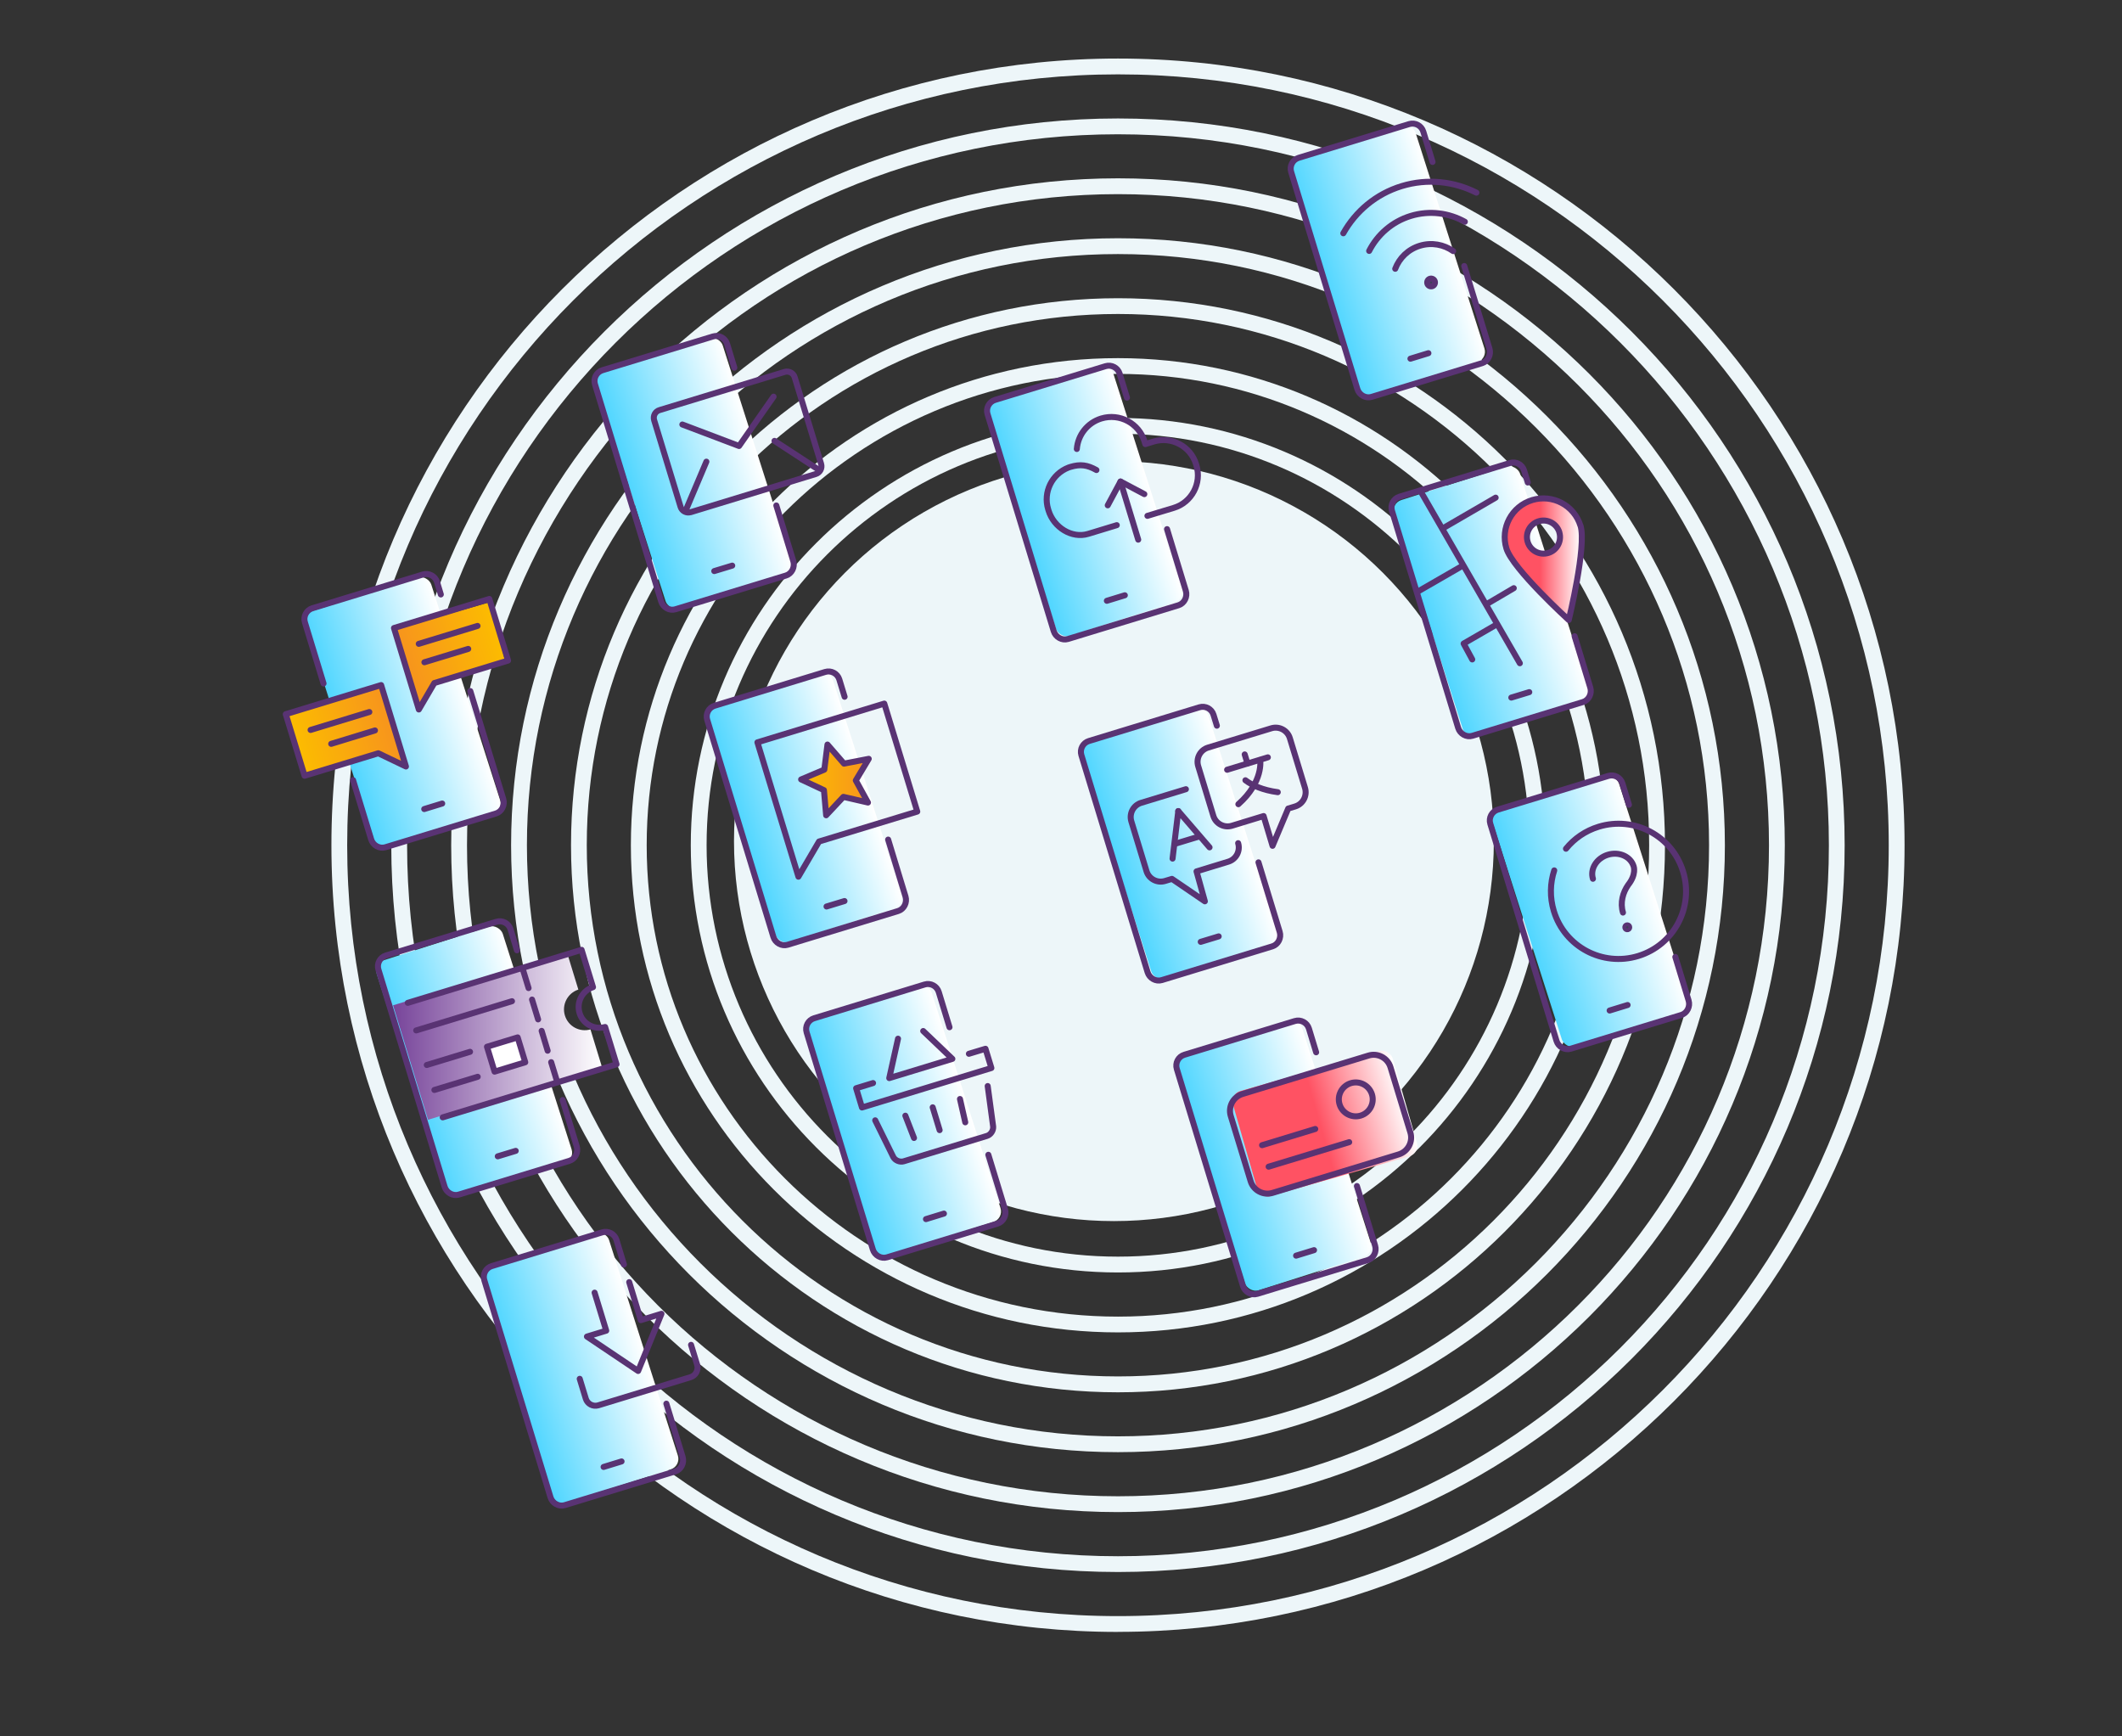 <?xml version="1.0" encoding="UTF-8"?> <svg xmlns="http://www.w3.org/2000/svg" xmlns:xlink="http://www.w3.org/1999/xlink" viewBox="0 0 385 315"><rect x="0" y="0" width="385" height="315" fill="#333333" stroke="none"/><defs><style> .cls-1 { fill: none; } .cls-1, .cls-2 { stroke: #593373; stroke-linecap: round; stroke-linejoin: round; stroke-width: 1.09px; } .cls-3 { fill: url(#linear-gradient); } .cls-3, .cls-4, .cls-5, .cls-6, .cls-7, .cls-8, .cls-9, .cls-10, .cls-11, .cls-12, .cls-13, .cls-14, .cls-15, .cls-16, .cls-17, .cls-18, .cls-19, .cls-20, .cls-21, .cls-22 { stroke-width: 0px; } .cls-4 { fill: url(#linear-gradient-11); } .cls-5 { fill: url(#linear-gradient-12); } .cls-6 { fill: url(#linear-gradient-13); } .cls-7 { fill: url(#linear-gradient-10); } .cls-8 { fill: url(#linear-gradient-17); } .cls-9 { fill: url(#linear-gradient-16); } .cls-10 { fill: url(#linear-gradient-15); } .cls-11 { fill: url(#linear-gradient-18); } .cls-12 { fill: url(#linear-gradient-14); } .cls-2 { fill: #394553; } .cls-13 { fill: url(#linear-gradient-4); } .cls-14 { fill: url(#linear-gradient-2); } .cls-15 { fill: url(#linear-gradient-3); } .cls-16 { fill: url(#linear-gradient-8); } .cls-17 { fill: url(#linear-gradient-9); } .cls-18 { fill: url(#linear-gradient-7); } .cls-19 { fill: url(#linear-gradient-5); } .cls-20 { fill: url(#linear-gradient-6); } .cls-21 { fill: #fff; } .cls-22 { fill: #edf6f9; } </style><linearGradient id="linear-gradient" x1="61.36" y1="129.08" x2="85.36" y2="129.08" gradientTransform="translate(-.28 .16)" gradientUnits="userSpaceOnUse"><stop offset="0" stop-color="#50d6ff"></stop><stop offset="1" stop-color="#fff"></stop></linearGradient><linearGradient id="linear-gradient-2" x1="124.93" y1="103.83" x2="148.93" y2="103.83" gradientTransform="translate(-10.98 -17.98)" xlink:href="#linear-gradient"></linearGradient><linearGradient id="linear-gradient-3" x1="125.53" y1="167.56" x2="149.52" y2="167.56" gradientTransform="translate(8.38 -21.18)" xlink:href="#linear-gradient"></linearGradient><linearGradient id="linear-gradient-4" x1="54.44" y1="193.38" x2="78.44" y2="193.38" gradientTransform="translate(19.6 -.78)" xlink:href="#linear-gradient"></linearGradient><linearGradient id="linear-gradient-5" x1="55.92" y1="252.15" x2="79.91" y2="252.15" gradientTransform="translate(37.41 -4.02)" xlink:href="#linear-gradient"></linearGradient><linearGradient id="linear-gradient-6" x1="125.33" y1="227.19" x2="149.33" y2="227.19" gradientTransform="translate(26.53 -23.95)" xlink:href="#linear-gradient"></linearGradient><linearGradient id="linear-gradient-7" x1="187.4" y1="253.64" x2="211.39" y2="253.64" gradientTransform="translate(31.64 -44.09)" xlink:href="#linear-gradient"></linearGradient><linearGradient id="linear-gradient-8" x1="188.44" y1="194.63" x2="212.44" y2="194.63" gradientTransform="translate(13.63 -41.61)" xlink:href="#linear-gradient"></linearGradient><linearGradient id="linear-gradient-9" x1="190.89" y1="130.13" x2="214.88" y2="130.13" gradientTransform="translate(-6.11 -39.29)" xlink:href="#linear-gradient"></linearGradient><linearGradient id="linear-gradient-10" x1="256.41" y1="105.33" x2="280.4" y2="105.33" gradientTransform="translate(-16.76 -58.05)" xlink:href="#linear-gradient"></linearGradient><linearGradient id="linear-gradient-11" x1="255.65" y1="170.02" x2="279.64" y2="170.02" gradientTransform="translate(2.96 -60.89)" xlink:href="#linear-gradient"></linearGradient><linearGradient id="linear-gradient-12" x1="255.66" y1="229.01" x2="279.65" y2="229.01" gradientTransform="translate(20.91 -63.69)" xlink:href="#linear-gradient"></linearGradient><linearGradient id="linear-gradient-13" x1="53.99" y1="135.29" x2="72" y2="135.29" gradientTransform="translate(-34.32 20.89) rotate(-15.62)" gradientUnits="userSpaceOnUse"><stop offset="0" stop-color="#fcbc00"></stop><stop offset="1" stop-color="#f7941d"></stop></linearGradient><linearGradient id="linear-gradient-14" x1="79.04" y1="125.6" x2="97.05" y2="125.6" gradientTransform="translate(130.51 -26.9) rotate(163.28) scale(1 -1)" xlink:href="#linear-gradient-13"></linearGradient><linearGradient id="linear-gradient-15" x1="272.82" y1="101.44" x2="286.81" y2="101.44" gradientUnits="userSpaceOnUse"><stop offset=".47" stop-color="#ff5263"></stop><stop offset="1" stop-color="#fff"></stop></linearGradient><linearGradient id="linear-gradient-16" x1="226.51" y1="204.13" x2="256.67" y2="204.13" gradientTransform="translate(-1.21 -.29)" xlink:href="#linear-gradient-15"></linearGradient><linearGradient id="linear-gradient-17" x1="71.33" y1="187.95" x2="109.21" y2="187.95" gradientUnits="userSpaceOnUse"><stop offset="0" stop-color="#77449a"></stop><stop offset="1" stop-color="#fff"></stop></linearGradient><linearGradient id="linear-gradient-18" x1="145.35" y1="141.49" x2="157.62" y2="141.49" gradientTransform="matrix(1,0,0,1,0,0)" xlink:href="#linear-gradient-13"></linearGradient></defs><g id="backgrounds"><g><g><path class="cls-22" d="m202.84,296.05c-78.69,0-142.71-64.02-142.71-142.71S124.14,10.62,202.84,10.62s142.71,64.02,142.71,142.71-64.02,142.71-142.71,142.71Zm0-282.56c-77.11,0-139.85,62.73-139.85,139.84s62.73,139.85,139.85,139.85,139.84-62.73,139.84-139.85S279.95,13.49,202.84,13.49Z"></path><path class="cls-22" d="m202.84,285.18c-72.7,0-131.85-59.15-131.85-131.85S130.14,21.49,202.84,21.49s131.84,59.15,131.84,131.84-59.15,131.85-131.84,131.85Zm0-260.82c-71.12,0-128.98,57.86-128.98,128.98s57.86,128.98,128.98,128.98,128.98-57.86,128.98-128.98S273.95,24.36,202.84,24.36Z"></path><path class="cls-22" d="m202.84,274.31c-66.71,0-120.98-54.27-120.98-120.98s54.27-120.98,120.98-120.98,120.98,54.27,120.98,120.98-54.27,120.98-120.98,120.98Zm0-239.09c-65.13,0-118.11,52.98-118.11,118.11s52.98,118.11,118.11,118.11,118.11-52.98,118.11-118.11-52.98-118.11-118.11-118.11Z"></path><path class="cls-22" d="m202.84,263.44c-60.72,0-110.11-49.4-110.11-110.11s49.4-110.11,110.11-110.11,110.11,49.4,110.11,110.11-49.39,110.11-110.11,110.11Zm0-217.35c-59.13,0-107.24,48.11-107.24,107.24s48.11,107.24,107.24,107.24,107.24-48.11,107.24-107.24-48.11-107.24-107.24-107.24Z"></path><path class="cls-22" d="m202.84,252.58c-54.72,0-99.24-44.52-99.24-99.24s44.52-99.24,99.24-99.24,99.24,44.52,99.24,99.24-44.52,99.24-99.24,99.24Zm0-195.62c-53.14,0-96.38,43.23-96.38,96.37s43.23,96.37,96.38,96.37,96.37-43.23,96.37-96.37-43.23-96.37-96.37-96.37Z"></path><path class="cls-22" d="m202.84,241.71c-48.73,0-88.38-39.64-88.38-88.37s39.64-88.37,88.38-88.37,88.37,39.64,88.37,88.37-39.64,88.37-88.37,88.37Zm0-173.88c-47.15,0-85.51,38.36-85.51,85.51s38.36,85.51,85.51,85.51,85.51-38.36,85.51-85.51-38.36-85.51-85.51-85.51Z"></path><path class="cls-22" d="m202.84,230.84c-42.74,0-77.51-34.77-77.51-77.51s34.77-77.51,77.51-77.51,77.51,34.77,77.51,77.51-34.77,77.51-77.51,77.51Zm0-152.15c-41.16,0-74.64,33.48-74.64,74.64s33.48,74.64,74.64,74.64,74.64-33.48,74.64-74.64-33.48-74.64-74.64-74.64Z"></path><path class="cls-22" d="m202.84,219.97c-36.75,0-66.64-29.89-66.64-66.64s29.89-66.64,66.64-66.64,66.64,29.89,66.64,66.64-29.89,66.64-66.64,66.64Zm0-130.41c-35.16,0-63.77,28.61-63.77,63.77s28.61,63.77,63.77,63.77,63.77-28.61,63.77-63.77-28.61-63.77-63.77-63.77Z"></path><path class="cls-22" d="m202.84,209.11c-30.75,0-55.77-25.02-55.77-55.77s25.02-55.77,55.77-55.77,55.77,25.02,55.77,55.77-25.02,55.77-55.77,55.77Zm0-108.68c-29.17,0-52.9,23.73-52.9,52.9s23.73,52.9,52.9,52.9,52.9-23.73,52.9-52.9-23.73-52.9-52.9-52.9Z"></path><path class="cls-22" d="m202.84,198.24c-24.76,0-44.91-20.14-44.91-44.91s20.15-44.9,44.91-44.9,44.9,20.14,44.9,44.9-20.14,44.91-44.9,44.91Zm0-86.94c-23.18,0-42.04,18.86-42.04,42.04s18.86,42.04,42.04,42.04,42.03-18.86,42.03-42.04-18.86-42.04-42.03-42.04Z"></path><path class="cls-22" d="m202.84,187.37c-18.77,0-34.04-15.27-34.04-34.04s15.27-34.04,34.04-34.04,34.04,15.27,34.04,34.04-15.27,34.04-34.04,34.04Zm0-65.21c-17.19,0-31.17,13.98-31.17,31.17s13.98,31.17,31.17,31.17,31.17-13.98,31.17-31.17-13.98-31.17-31.17-31.17Z"></path><path class="cls-22" d="m202.84,176.5c-12.78,0-23.17-10.39-23.17-23.17s10.39-23.17,23.17-23.17,23.17,10.39,23.17,23.17-10.39,23.17-23.17,23.17Zm0-43.47c-11.19,0-20.3,9.11-20.3,20.3s9.11,20.3,20.3,20.3,20.3-9.11,20.3-20.3-9.11-20.3-20.3-20.3Z"></path><path class="cls-22" d="m202.84,165.63c-6.78,0-12.3-5.52-12.3-12.3s5.52-12.3,12.3-12.3,12.3,5.52,12.3,12.3-5.52,12.3-12.3,12.3Zm0-21.74c-5.2,0-9.43,4.23-9.43,9.43s4.23,9.43,9.43,9.43,9.43-4.23,9.43-9.43-4.23-9.43-9.43-9.43Z"></path></g><circle class="cls-22" cx="202.1" cy="152.59" r="68.93"></circle></g></g><g id="Color_Blocks" data-name="Color Blocks"><rect class="cls-3" x="61.08" y="106.72" width="23.99" height="45.06" rx="2" ry="2" transform="translate(-35.86 28.36) rotate(-17.71)"></rect><rect class="cls-14" x="113.95" y="63.32" width="23.99" height="45.06" rx="2" ry="2" transform="translate(-20.15 42.39) rotate(-17.71)"></rect><rect class="cls-15" x="133.9" y="123.84" width="23.99" height="45.06" rx="2" ry="2" transform="translate(-37.62 51.33) rotate(-17.71)"></rect><rect class="cls-13" x="74.05" y="170.07" width="23.99" height="45.06" rx="2" ry="2" transform="translate(-54.52 35.31) rotate(-17.71)"></rect><rect class="cls-19" x="93.33" y="225.6" width="23.99" height="45.06" rx="2" ry="2" transform="translate(-70.5 43.81) rotate(-17.71)"></rect><rect class="cls-20" x="151.86" y="180.71" width="23.99" height="45.06" rx="2" ry="2" transform="translate(-54.06 59.49) rotate(-17.71)"></rect><rect class="cls-18" x="219.04" y="187.03" width="23.99" height="45.06" rx="2" ry="2" transform="translate(-52.8 80.22) rotate(-17.71)"></rect><rect class="cls-16" x="202.08" y="130.5" width="23.99" height="45.06" rx="2" ry="2" transform="translate(-36.41 72.38) rotate(-17.71)"></rect><rect class="cls-17" x="184.78" y="68.31" width="23.99" height="45.06" rx="2" ry="2" transform="translate(-18.31 64.17) rotate(-17.71)"></rect><rect class="cls-7" x="239.65" y="24.75" width="23.99" height="45.06" rx="2" ry="2" transform="translate(-2.45 78.8) rotate(-17.71)"></rect><rect class="cls-4" x="258.61" y="86.6" width="23.99" height="45.06" rx="2" ry="2" transform="translate(-20.37 87.5) rotate(-17.71)"></rect><rect class="cls-5" x="276.56" y="142.8" width="23.99" height="45.06" rx="2" ry="2" transform="translate(-36.62 95.63) rotate(-17.71)"></rect><polygon class="cls-6" points="72.2 135.14 73.45 138.96 68.28 136.33 55.52 140.19 52.17 129.73 69.04 124.74 72.2 135.14"></polygon><polygon class="cls-12" points="74.84 124.53 75.83 128.43 78.79 123.44 91.64 119.88 88.88 109.25 71.95 114.06 74.84 124.53"></polygon><path class="cls-10" d="m286.57,95.38c-1.13-3.71-5.06-5.8-8.77-4.67-3.71,1.13-5.81,5.06-4.67,8.77,1.13,3.71,11.31,12.98,11.31,12.98,0,0,3.27-13.37,2.14-17.08Zm-5.85,4.92c-1.59.48-3.26-.41-3.75-2-.48-1.58.41-3.26,2-3.75,1.59-.48,3.26.41,3.75,2,.48,1.58-.41,3.27-1.99,3.75Z"></path><rect class="cls-9" x="225.31" y="193.92" width="30.16" height="19.82" rx="1.94" ry="1.94" transform="translate(-46.92 74.26) rotate(-16.02)"></rect><path class="cls-8" d="m77.66,203.14l31.54-9.62-2.07-6.77c-1.98.56-4.04-.56-4.64-2.53-.6-1.97.49-4.06,2.44-4.7l-2.07-6.77-31.54,9.62"></path><rect class="cls-21" x="88.93" y="188.93" width="5.82" height="4.72" transform="translate(-51.82 35.12) rotate(-16.96)"></rect><polygon class="cls-11" points="150.13 135.07 153.13 138.53 157.62 137.66 155.27 141.58 157.48 145.59 153.02 144.56 149.89 147.9 149.49 143.34 145.35 141.4 149.56 139.62 150.13 135.07"></polygon></g><g id="Icons"><g><path class="cls-1" d="m58.7,123.99l-3.38-11.09c-.33-1.08.29-2.23,1.36-2.56l20.05-6.12c1.08-.33,2.23.28,2.56,1.36l.69,2.26"></path><path class="cls-1" d="m85.33,125.37l5.98,19.59c.33,1.08-.27,2.29-1.34,2.62l-20.05,6.12c-1.08.33-2.25-.35-2.58-1.43l-3.28-10.74"></path><line class="cls-1" x1="76.97" y1="146.77" x2="80.23" y2="145.77"></line><g><g><g><line class="cls-1" x1="75.98" y1="116.8" x2="86.64" y2="113.55"></line><line class="cls-1" x1="77" y1="120.14" x2="84.95" y2="117.72"></line></g><polygon class="cls-1" points="71.48 113.93 75.99 128.71 78.8 123.91 92.18 119.83 88.78 108.66 71.48 113.93"></polygon></g><g><g><line class="cls-1" x1="67.01" y1="129.17" x2="56.35" y2="132.42"></line><line class="cls-1" x1="68.03" y1="132.51" x2="60.09" y2="134.94"></line></g><polygon class="cls-1" points="69.15 124.28 73.65 139.05 68.64 136.65 55.26 140.73 51.85 129.56 69.15 124.28"></polygon></g></g></g><g><path class="cls-1" d="m125.38,243.97l1.1,3.6c.29.96-.25,1.98-1.21,2.27l-16.72,5.1c-.96.29-1.98-.25-2.27-1.21l-1.1-3.6"></path><g><path class="cls-1" d="m120.9,254.64l2.95,9.67c.33,1.08-.27,2.29-1.34,2.62l-20.05,6.12c-1.08.33-2.25-.35-2.58-1.43l-12.01-39.38c-.33-1.08.28-2.23,1.36-2.56l20.05-6.12c1.08-.33,2.23.28,2.56,1.36l1.36,4.47"></path><line class="cls-1" x1="109.51" y1="266.12" x2="112.77" y2="265.12"></line></g><polyline class="cls-1" points="107.88 234.5 109.99 241.4 106.49 242.47 115.78 248.71 120.01 238.34 116.26 239.49 114.16 232.59"></polyline></g><path class="cls-1" d="m102.08,199.56l2.56,8.41c.33,1.08-.27,2.29-1.34,2.62l-20.05,6.12c-1.08.33-2.25-.35-2.58-1.43l-12.01-39.38c-.33-1.08.28-2.23,1.36-2.56l20.05-6.12c1.08-.33,2.23.28,2.56,1.36l1.16,3.81"></path><line class="cls-1" x1="90.31" y1="209.77" x2="93.57" y2="208.78"></line><g><path class="cls-1" d="m80.32,202.7l31.54-9.62-2.07-6.77c-1.98.56-4.04-.56-4.64-2.53-.6-1.97.49-4.06,2.44-4.7l-2.07-6.77-31.54,9.62"></path><g><line class="cls-1" x1="101.1" y1="196.29" x2="100" y2="192.69"></line><line class="cls-1" x1="99.36" y1="190.61" x2="98.27" y2="187.01"></line><line class="cls-1" x1="97.63" y1="184.93" x2="96.53" y2="181.33"></line><line class="cls-1" x1="95.9" y1="179.25" x2="94.8" y2="175.65"></line></g><line class="cls-1" x1="75.51" y1="186.93" x2="92.89" y2="181.63"></line><line class="cls-1" x1="78.81" y1="197.73" x2="86.67" y2="195.34"></line><line class="cls-1" x1="77.43" y1="193.2" x2="85.28" y2="190.81"></line><rect class="cls-1" x="88.93" y="188.93" width="5.82" height="4.72" transform="translate(-51.82 35.12) rotate(-16.96)"></rect></g><g><g><g><path class="cls-1" d="m211.74,95.99l3.41,11.19c.33,1.08-.27,2.29-1.34,2.62l-20.05,6.12c-1.08.33-2.25-.35-2.58-1.43l-12.01-39.38c-.33-1.08.29-2.23,1.36-2.56l20.05-6.12c1.08-.33,2.23.28,2.56,1.36l1.33,4.35"></path><line class="cls-1" x1="200.82" y1="108.99" x2="204.08" y2="107.99"></line></g><g><g><line class="cls-1" x1="203.3" y1="87.36" x2="206.51" y2="97.9"></line><polyline class="cls-1" points="207.62 89.64 203.3 87.35 200.98 91.67"></polyline></g><g><path class="cls-1" d="m208.18,93.58l4.79-1.45c3.25-.99,5.09-4.46,4.1-7.7l-.07-.23c-.99-3.25-4.46-5.09-7.7-4.1l-1.5.46-.14-.46c-1.01-3.32-4.53-5.19-7.85-4.18-2.55.78-4.24,3.02-4.44,5.53"></path><path class="cls-1" d="m198.93,85.27c-1.65-.92-2.9-1.12-4.78-.55l-.29.1c-2.99,1.15-4.64,4.46-3.69,7.56l.07.23c.94,3.07,4.21,5.14,7.19,4.24l5.19-1.58"></path></g></g></g><g><g><path class="cls-1" d="m246.19,215.16l3.3,10.82c.33,1.08-.27,2.29-1.34,2.62l-20.05,6.12c-1.08.33-2.25-.35-2.58-1.43l-12.01-39.38c-.33-1.08.28-2.23,1.36-2.56l20.05-6.12c1.08-.33,2.23.28,2.56,1.36l1.31,4.31"></path><line class="cls-1" x1="235.15" y1="227.79" x2="238.41" y2="226.79"></line></g><g><g><path class="cls-1" d="m227.64,194.54h23.92c1.76,0,3.19,1.43,3.19,3.19v12.37c0,1.76-1.43,3.19-3.19,3.19h-23.92c-1.76,0-3.19-1.43-3.19-3.19v-12.37c0-1.76,1.43-3.19,3.19-3.19Z" transform="translate(-49.07 78.79) rotate(-16.96)"></path><line class="cls-1" x1="230.17" y1="211.65" x2="244.79" y2="207.2"></line><line class="cls-1" x1="228.98" y1="207.75" x2="238.63" y2="204.81"></line></g><path class="cls-1" d="m248.92,198.54c.5,1.62-.42,3.34-2.04,3.84-1.62.5-3.34-.42-3.84-2.04-.5-1.62.42-3.34,2.04-3.84s3.34.42,3.84,2.04Z"></path></g></g><g><g><path class="cls-1" d="m228.33,156.44l3.85,12.62c.33,1.08-.27,2.29-1.34,2.62l-20.05,6.12c-1.08.33-2.25-.35-2.58-1.43l-12.01-39.38c-.33-1.08.28-2.23,1.36-2.56l20.05-6.12c1.08-.33,2.23.28,2.56,1.36l.61,1.98"></path><line class="cls-1" x1="217.85" y1="170.86" x2="221.11" y2="169.87"></line></g><g><g><g><path class="cls-1" d="m225.96,141.55c1.19.91,3.15,1.8,5.87,2.16"></path><path class="cls-1" d="m228.64,137.88s.65,3.92-3.96,8.01"></path></g><line class="cls-1" x1="222.64" y1="139.64" x2="230.03" y2="137.39"></line><line class="cls-1" x1="226.33" y1="138.49" x2="225.83" y2="136.86"></line></g><path class="cls-1" d="m224.64,152.96c.43,1.42-.37,2.93-1.79,3.36l-5.76,1.76,1.51,5.43-5.97-4.07-1.26.38c-1.42.43-2.93-.37-3.36-1.79l-2.75-9.03c-.43-1.42.37-2.93,1.79-3.36l8.11-2.47"></path><g><g><polygon class="cls-1" points="213.77 147.14 213.78 147.14 213.78 147.14 213.77 147.14"></polygon><polyline class="cls-1" points="219.45 153.72 213.78 147.14 212.74 155.76"></polyline></g><line class="cls-1" x1="213.18" y1="153.08" x2="217.63" y2="151.73"></line></g><path class="cls-1" d="m229.26,148.04l1.62,5.4,2.84-6.76,1.26-.38c1.42-.43,2.22-1.94,1.79-3.36l-2.75-9.03c-.43-1.42-1.94-2.22-3.36-1.79l-11.48,3.5c-1.42.43-2.22,1.94-1.79,3.36l2.75,9.03c.43,1.42,1.94,2.22,3.36,1.79l5.76-1.76Z"></path></g></g></g><g><g><path class="cls-1" d="m140.85,91.7l3.08,10.09c.33,1.08-.27,2.29-1.34,2.62l-20.05,6.12c-1.08.33-2.25-.35-2.58-1.43l-12.01-39.38c-.33-1.08.28-2.23,1.36-2.56l20.05-6.12c1.08-.33,2.23.28,2.56,1.36l1.31,4.3"></path><line class="cls-1" x1="129.59" y1="103.6" x2="132.85" y2="102.61"></line></g><g><path class="cls-1" d="m125.3,92.91c-.77.23-1.58-.2-1.82-.96l-4.8-15.73c-.23-.77.2-1.59.97-1.82l22.71-6.93c.77-.23,1.59.2,1.82.97l4.8,15.73c.23.77-.2,1.58-.97,1.82l-22.71,6.93Z"></path><g><line class="cls-1" x1="128.16" y1="83.75" x2="124.5" y2="92.4"></line><line class="cls-1" x1="140.52" y1="79.98" x2="148.39" y2="85.12"></line></g><polyline class="cls-1" points="123.8 77.01 134.09 80.91 140.35 71.96"></polyline></g></g><g><g><path class="cls-1" d="m179.32,209.49l3.01,9.86c.33,1.08-.27,2.29-1.34,2.62l-20.05,6.12c-1.08.33-2.25-.35-2.58-1.43l-12.01-39.38c-.33-1.08.28-2.23,1.36-2.56l20.05-6.12c1.08-.33,2.23.28,2.56,1.36l1.95,6.39"></path><line class="cls-1" x1="168" y1="221.16" x2="171.26" y2="220.16"></line></g><g><path class="cls-1" d="m179.2,197.02l.99,7.34c.07.73-.44,1.5-1.14,1.71l-15.08,4.6c-.7.21-1.56-.14-1.9-.78l-3.28-6.65"></path><polyline class="cls-1" points="175.79 191.17 178.8 190.26 179.87 193.75 156.39 200.91 155.33 197.42 158.4 196.48"></polyline><g><line class="cls-1" x1="164.26" y1="202.4" x2="165.83" y2="206.44"></line><line class="cls-1" x1="174.17" y1="199.37" x2="175.13" y2="203.6"></line></g><line class="cls-1" x1="169.22" y1="200.88" x2="170.48" y2="205.02"></line><polyline class="cls-1" points="162.93 188.43 161.34 195.58 172.79 192.09 167.5 187.04"></polyline></g></g><polygon class="cls-1" points="150.13 135.07 153.13 138.53 157.62 137.66 155.27 141.58 157.48 145.59 153.02 144.56 149.89 147.9 149.49 143.34 145.35 141.4 149.56 139.62 150.13 135.07"></polygon><polygon class="cls-1" points="137.42 134.67 144.86 159.04 148.6 152.66 166.42 147.23 160.44 127.64 137.42 134.67"></polygon><g><path class="cls-1" d="m161.14,152.31l3.15,10.34c.33,1.08-.27,2.29-1.34,2.62l-20.05,6.12c-1.08.33-2.25-.35-2.58-1.43l-12.01-39.38c-.33-1.08.28-2.23,1.36-2.56l20.05-6.12c1.08-.33,2.23.28,2.56,1.36l.96,3.14"></path><line class="cls-1" x1="149.96" y1="164.45" x2="153.22" y2="163.46"></line></g><g><g><g><path class="cls-1" d="m303.96,173.6l2.41,7.91c.33,1.08-.27,2.29-1.34,2.62l-20.05,6.12c-1.08.33-2.25-.35-2.58-1.43l-12.01-39.38c-.33-1.08.28-2.23,1.36-2.56l20.05-6.12c1.08-.33,2.23.28,2.56,1.36l1.18,3.87"></path><line class="cls-1" x1="292.04" y1="183.32" x2="295.3" y2="182.32"></line></g><path class="cls-1" d="m284.12,153.97c1.49-1.84,3.52-3.26,5.95-4,6.48-1.98,13.33,1.67,15.3,8.15,1.98,6.48-1.67,13.33-8.15,15.31-6.48,1.98-13.33-1.67-15.3-8.15-.76-2.5-.69-5.06.07-7.38"></path></g><g><path class="cls-2" d="m295.58,168.12c.06.19-.05.39-.24.44s-.39-.05-.44-.24.05-.39.24-.44.39.05.44.24Z"></path><path class="cls-1" d="m289.01,159.42c-.55-1.79.67-3.74,2.71-4.36s4.14.32,4.68,2.11c0,0,.53,1.45-.99,3.35-.98,1.39-1.49,3.25-.95,5.03"></path></g></g><g><path class="cls-1" d="m285.69,115.42l2.84,9.32c.33,1.08-.27,2.29-1.34,2.62l-20.05,6.12c-1.08.33-2.25-.35-2.58-1.43l-12.01-39.38c-.33-1.08.28-2.23,1.36-2.56l20.05-6.12c1.08-.33,2.23.28,2.56,1.36l.67,2.18"></path><line class="cls-1" x1="274.2" y1="126.55" x2="277.46" y2="125.56"></line></g><path class="cls-1" d="m286.76,95.38c1.13,3.71-2.14,17.09-2.14,17.09,0,0-10.18-9.27-11.31-12.98-1.13-3.71.96-7.64,4.67-8.77,3.71-1.13,7.64.96,8.77,4.67Z"></path><path class="cls-1" d="m282.91,96.56c.48,1.58-.41,3.27-1.99,3.75-1.59.48-3.26-.41-3.75-2s.41-3.26,2-3.75c1.59-.48,3.26.41,3.75,2Z"></path><line class="cls-1" x1="257.83" y1="89.27" x2="275.75" y2="120.32"></line><polyline class="cls-1" points="271.45 113.34 265.55 116.75 267.11 119.63"></polyline><line class="cls-1" x1="257.37" y1="107.24" x2="265.4" y2="102.61"></line><line class="cls-1" x1="261.75" y1="95.86" x2="271.36" y2="90.28"></line><line class="cls-1" x1="269.7" y1="109.61" x2="274.65" y2="106.7"></line><g><g><path class="cls-1" d="m265.66,48.26l4.58,15c.33,1.08-.27,2.29-1.34,2.62l-20.05,6.12c-1.08.33-2.25-.35-2.58-1.43l-12.01-39.38c-.33-1.08.28-2.23,1.36-2.56l20.05-6.12c1.08-.33,2.23.28,2.56,1.36l1.68,5.51"></path><line class="cls-1" x1="255.9" y1="65.07" x2="259.16" y2="64.07"></line></g><g><path class="cls-2" d="m260.32,51.04c.11.37-.1.77-.47.88s-.77-.1-.88-.47.1-.77.47-.88.77.1.88.47Z"></path><g><path class="cls-1" d="m267.87,34.95c-4.06-2.05-8.88-2.62-13.56-1.19-4.68,1.43-8.37,4.59-10.59,8.56"></path><path class="cls-1" d="m265.77,40.23c-2.89-1.61-6.4-2.1-9.81-1.06-3.41,1.04-6.05,3.41-7.55,6.35"></path><path class="cls-1" d="m253.14,48.76c.74-1.94,2.33-3.53,4.47-4.18s4.34-.22,6.04.97"></path></g></g></g></g></svg> 